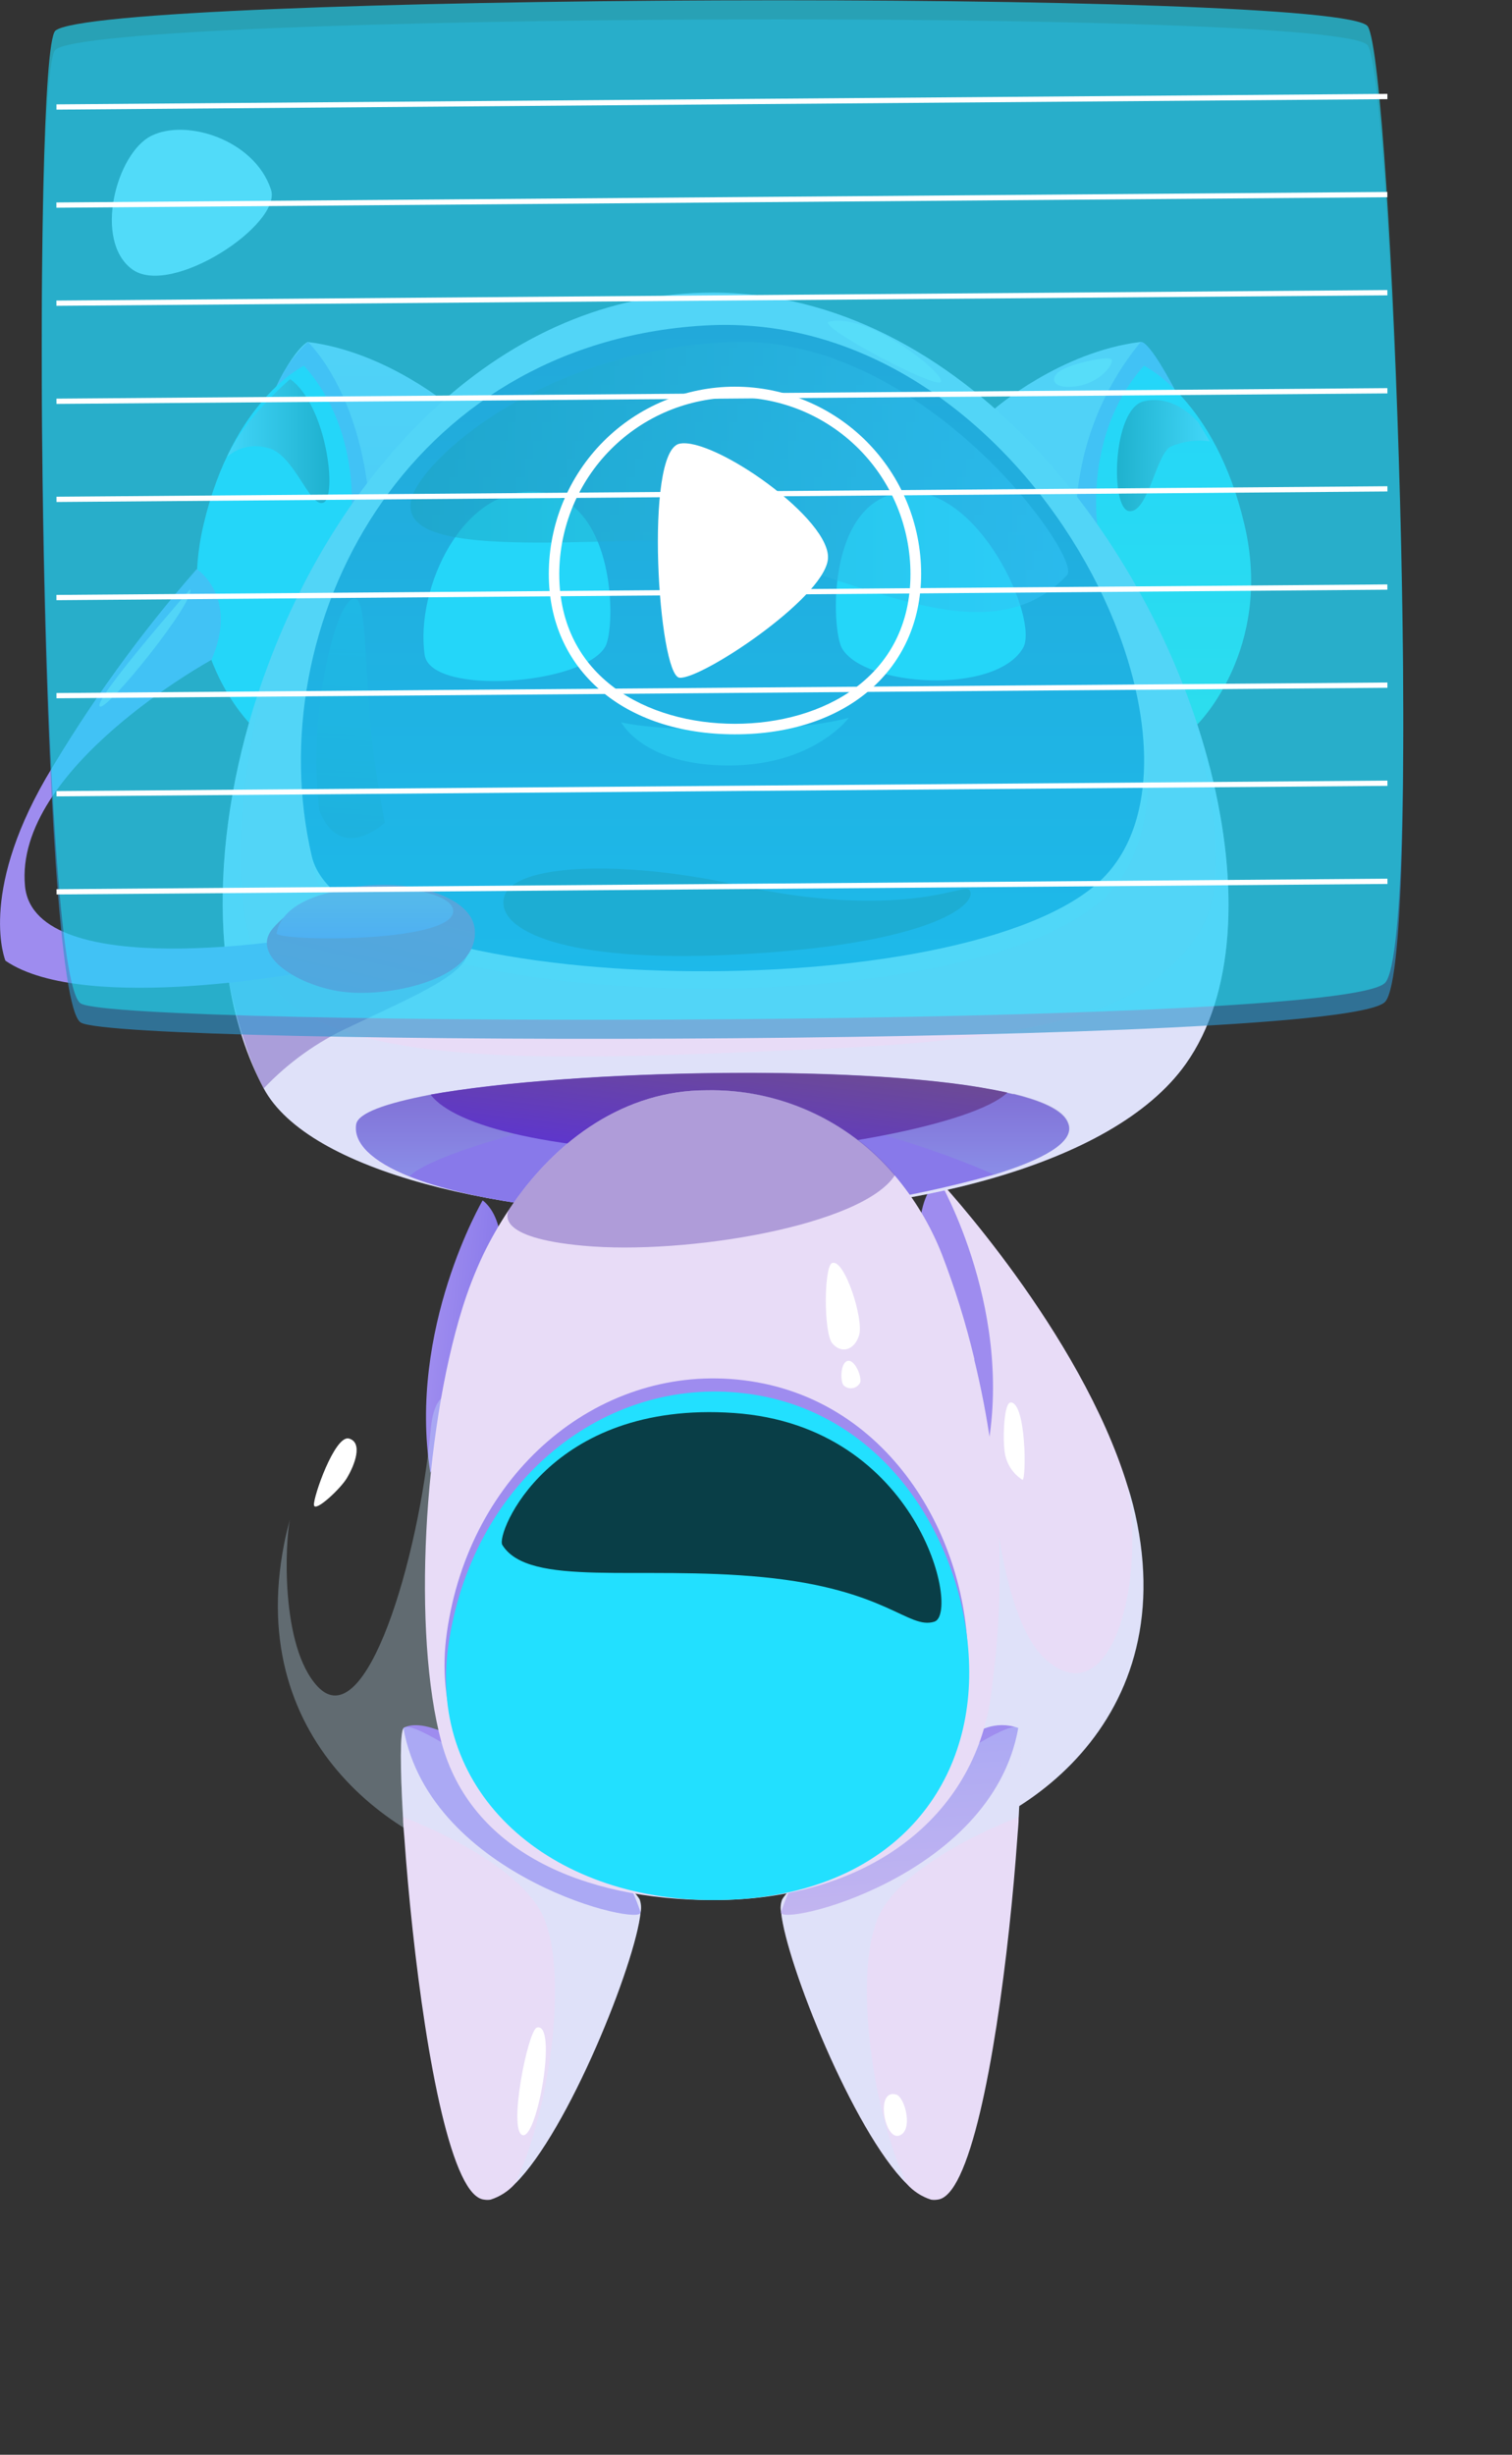 <?xml version="1.0" encoding="UTF-8"?> <svg xmlns="http://www.w3.org/2000/svg" width="106" height="172" viewBox="0 0 106 172" fill="none"><rect x="0" y="0" width="106" height="172" fill="#333333" stroke="none"/> <path d="M18.995 13.274C19.81 15.708 11.996 20.863 9.267 18.871C6.538 16.88 8.137 10.759 10.602 9.52C13.067 8.281 17.843 9.8 18.995 13.274Z" fill="#E5F6FF"></path> <path style="mix-blend-mode:multiply" opacity="0.3" d="M105.956 171.963C105.971 171.966 105.986 171.966 106 171.963C105.986 171.967 105.97 171.967 105.956 171.963V171.963Z" fill="url(#paint0_linear_231_5360)"></path> <path d="M33.837 84.108C33.837 84.108 28.569 93.112 30.169 103.186C31.888 100.276 33.253 97.169 34.233 93.931C35.649 89.034 35.502 85.398 33.837 84.108Z" fill="url(#paint1_linear_231_5360)"></path> <path d="M62.597 129.662L68.019 112.936C68.722 109.892 68.928 106.754 68.627 103.644C68.486 102.329 68.17 101.039 67.688 99.809C66.589 97.371 65.71 94.839 65.062 92.242C64.211 88.688 63.917 84.779 65.796 82.655C65.796 82.655 75.751 93.319 79.046 104.116C79.322 104.979 79.547 105.858 79.72 106.748C82.662 121.682 70.183 129.101 62.597 129.662Z" fill="url(#paint2_linear_231_5360)"></path> <path d="M65.817 82.648C65.817 82.648 71.386 92.183 69.038 102.456C67.616 99.205 66.391 95.871 65.37 92.471C64.005 87.582 64.152 83.939 65.817 82.648Z" fill="url(#paint3_linear_231_5360)"></path> <path style="mix-blend-mode:multiply" opacity="0.3" d="M62.597 129.662L68.019 112.936C68.722 109.892 68.928 106.754 68.627 103.644L69.464 101.771C69.464 101.771 69.809 113.26 73.374 116.328C77.776 120.119 80.322 111.306 79.067 104.153C79.344 105.016 79.569 105.895 79.742 106.785C82.662 121.682 70.183 129.101 62.597 129.662Z" fill="url(#paint4_linear_231_5360)"></path> <path style="mix-blend-mode:multiply" opacity="0.3" d="M36.86 130.65L35.774 130.967C28.152 129.728 17.154 122.309 19.913 108.209C20.023 107.634 20.162 107.066 20.323 106.491C20.001 107.966 19.626 115.34 22.268 118.172C25.65 121.764 29.369 109.182 30.191 100.193C30.448 97.353 31.659 97.243 33.126 98.408C32.488 100.126 31.952 101.269 31.952 101.269C29.7 106.815 30.177 113.703 30.177 113.703L36.86 130.65Z" fill="url(#paint5_linear_231_5360)"></path> <path d="M71.415 127.317C71.415 127.796 71.35 128.29 71.32 128.791C70.763 136.616 69.332 148.143 67.285 152.435C66.801 153.46 66.272 154.072 65.722 154.124C65.572 154.149 65.418 154.149 65.267 154.124C64.613 153.913 64.025 153.531 63.565 153.017V153.017C59.824 149.33 55.128 137.567 54.761 133.998C54.698 133.692 54.726 133.374 54.842 133.084C56.661 130.237 70.513 120.052 71.386 121.107C71.614 121.358 71.614 123.836 71.415 127.317Z" fill="url(#paint6_linear_231_5360)"></path> <path d="M54.761 133.968C54.395 135.082 69.523 131.623 71.386 121.077C70.652 120.809 69.847 120.809 69.112 121.077C65.201 122.279 57.359 126.195 54.761 133.968Z" fill="url(#paint7_linear_231_5360)"></path> <path style="mix-blend-mode:multiply" opacity="0.3" d="M71.415 127.316C71.415 127.316 63.206 130.332 61.526 134.44C59.846 138.548 61.159 147.958 63.565 152.988C59.824 149.3 55.128 137.538 54.761 133.968C54.698 133.662 54.726 133.344 54.842 133.054C56.661 130.207 70.513 120.023 71.386 121.077C71.614 121.357 71.614 123.835 71.415 127.316Z" fill="url(#paint8_linear_231_5360)"></path> <path d="M62.817 146.756C63.448 146.919 64.057 149.315 63.03 149.64C62.003 149.964 61.35 146.351 62.817 146.756Z" fill="white"></path> <path d="M28.254 127.317C28.254 127.796 28.313 128.29 28.349 128.791C28.9 136.616 30.33 148.143 32.377 152.435C32.861 153.46 33.39 154.072 33.947 154.124C34.096 154.149 34.247 154.149 34.395 154.124C35.052 153.913 35.642 153.532 36.104 153.017V153.017C39.846 149.33 44.541 137.567 44.908 133.998C44.969 133.692 44.943 133.376 44.835 133.084C43.008 130.237 29.157 120.052 28.283 121.107C28.049 121.358 28.049 123.836 28.254 127.317Z" fill="url(#paint9_linear_231_5360)"></path> <path d="M44.901 133.968C45.275 135.082 30.147 131.623 28.283 121.078C28.283 121.078 28.878 120.635 30.293 121.078C34.226 122.302 42.326 126.24 44.901 133.968Z" fill="url(#paint10_linear_231_5360)"></path> <path style="mix-blend-mode:multiply" opacity="0.3" d="M28.253 127.316C28.253 127.316 36.456 130.332 38.151 134.44C39.845 138.548 38.517 147.958 36.118 152.988C39.86 149.3 44.556 137.538 44.922 133.968C44.983 133.662 44.957 133.346 44.849 133.054C43.022 130.207 29.171 120.023 28.297 121.077C28.048 121.357 28.048 123.835 28.253 127.316Z" fill="url(#paint11_linear_231_5360)"></path> <path d="M37.645 142.066C37.014 142.228 35.605 149.278 36.633 149.603C37.66 149.927 39.112 141.69 37.645 142.066Z" fill="white"></path> <path d="M31.769 28.628C31.769 28.628 27.183 24.653 21.563 23.96C21.563 23.96 19.846 24.801 17.858 31.025C15.87 37.249 19.538 49.528 19.538 49.528L31.769 28.628Z" fill="url(#paint12_linear_231_5360)"></path> <path d="M19.384 27.057C19.897 25.883 20.646 24.829 21.585 23.96C21.585 23.96 26.207 28.245 25.987 38.488L24.659 39.874L19.384 27.057Z" fill="url(#paint13_linear_231_5360)"></path> <path d="M69.743 28.628C69.743 28.628 74.329 24.653 79.948 23.96C79.948 23.96 81.665 24.801 83.617 31.025C85.568 37.249 81.937 49.528 81.937 49.528L69.743 28.628Z" fill="url(#paint14_linear_231_5360)"></path> <path d="M79.97 23.96C77.01 27.555 75.4 32.081 75.421 36.748L77.182 37.861L82.318 27.212C82.318 27.212 80.579 23.864 79.97 23.96Z" fill="url(#paint15_linear_231_5360)"></path> <path d="M76.992 37.323C76.992 37.323 75.789 30.583 80.198 25.627C80.198 25.627 85.18 27.994 87.241 36.748C89.303 45.502 83.94 50.76 83.94 50.76L76.992 37.323Z" fill="url(#paint16_linear_231_5360)"></path> <path d="M24.52 37.323C24.52 37.323 25.73 30.583 21.314 25.627C21.314 25.627 16.332 27.994 14.271 36.748C12.209 45.502 17.572 50.76 17.572 50.76L24.52 37.323Z" fill="url(#paint17_linear_231_5360)"></path> <path d="M83.117 74.565C72.846 88.998 24.754 87.928 18.489 76.261C14.402 68.636 14.82 57.176 18.782 46.63C23.918 32.788 35.136 20.502 49.963 20.502C67.417 20.502 80.828 37.98 84.863 53.946C86.91 62.028 86.573 69.72 83.117 74.565Z" fill="url(#paint18_linear_231_5360)"></path> <path d="M22.076 61.21C24.372 71.04 66.668 72.109 77.101 63.201C87.534 54.292 72.523 22.64 49.611 24.034C28.613 25.265 18.342 45.081 22.076 61.21Z" fill="#DFE3FB"></path> <path d="M21.856 59.986C24.153 69.816 66.448 70.885 76.844 61.977C87.241 53.068 72.274 21.416 49.354 22.81C28.386 24.071 18.107 43.887 21.856 59.986Z" fill="url(#paint19_linear_231_5360)"></path> <path style="mix-blend-mode:multiply" opacity="0.3" d="M83.117 74.565C72.846 88.998 24.754 87.928 18.489 76.261C14.402 68.636 14.82 57.176 18.782 46.63C18.613 47.249 14.578 62.036 18.701 68.54C22.905 75.177 39.567 74.263 57.439 73.503C75.311 72.744 81.239 70.118 84.232 65.052C86.602 61.062 84.232 52.257 83.103 48.695L84.856 53.953C86.91 62.028 86.573 69.72 83.117 74.565Z" fill="url(#paint20_linear_231_5360)"></path> <path d="M69.698 82.301C63.276 84.104 56.652 85.078 49.985 85.199C39.985 85.199 32.773 84.056 28.709 82.434C26.06 81.372 24.776 80.096 24.967 78.791C25.084 77.994 27.043 77.316 30.102 76.726C39.185 75.074 57.982 74.573 68.121 76.114C68.987 76.246 69.801 76.394 70.535 76.556L70.982 76.667H71.07C72.816 77.095 74.056 77.626 74.607 78.267C74.734 78.414 74.831 78.584 74.893 78.769C75.34 80.03 73.117 81.254 69.698 82.301Z" fill="url(#paint21_linear_231_5360)"></path> <path style="mix-blend-mode:multiply" opacity="0.5" d="M69.698 82.301C67.497 81.32 53.44 75.428 42.061 77.987C29.684 80.782 28.738 82.412 28.738 82.412C26.089 81.35 24.805 80.074 24.996 78.769C25.113 77.972 27.072 77.294 30.132 76.704C39.215 75.052 58.011 74.55 68.15 76.092C69.207 76.284 70.168 76.468 71.012 76.645H71.1C72.846 77.073 74.086 77.604 74.636 78.245C74.763 78.392 74.861 78.562 74.922 78.747C75.34 80.03 73.117 81.254 69.698 82.301Z" fill="url(#paint22_linear_231_5360)"></path> <path d="M70.623 76.556C68.26 78.828 56.918 80.797 50.454 80.789C38.884 80.767 31.826 78.909 30.19 76.696C40.058 74.926 61.393 74.484 70.623 76.556Z" fill="url(#paint23_linear_231_5360)"></path> <path style="mix-blend-mode:multiply" opacity="0.5" d="M18.489 76.262C20.204 74.454 22.245 72.993 24.505 71.955C28.496 70.037 32.157 68.533 32.729 66.992C33.302 65.45 21.791 66.372 21.791 66.372L16.061 68.872C16.061 68.872 16.963 73.496 18.489 76.262Z" fill="url(#paint24_linear_231_5360)"></path> <path d="M59.023 45.413C60.55 48.12 69.779 48.717 71.716 45.413C72.875 43.444 68.605 33.864 63.257 34.484C57.908 35.103 58.282 44.1 59.023 45.413Z" fill="url(#paint25_linear_231_5360)"></path> <path d="M42.435 45.303C40.909 48.009 30.191 48.769 29.772 45.885C29.097 41.254 32.465 33.864 37.843 34.484C43.22 35.103 43.176 43.99 42.435 45.303Z" fill="url(#paint26_linear_231_5360)"></path> <path d="M43.551 50.612C43.551 50.612 45.517 51.143 51.078 51.143C56.639 51.143 59.508 50.295 59.508 50.295C59.508 50.295 57.05 53.636 51.078 53.636C45.106 53.636 43.551 50.612 43.551 50.612Z" fill="#2F95CD"></path> <path d="M13.793 39.874C13.793 39.874 16.765 41.792 14.82 46.239C14.82 46.239 0.954 53.827 1.754 62.094C2.429 68.997 21.563 65.656 21.563 65.656L22.253 67.965C22.253 67.965 5.995 71.165 0.382 67.316C0.382 67.316 -1.526 62.758 3.207 54.543C6.268 49.329 9.812 44.417 13.793 39.874V39.874Z" fill="url(#paint27_linear_231_5360)"></path> <path d="M19.157 65.015C17.411 67.006 21.116 69.174 24.16 69.506C27.579 69.882 33.647 68.525 33.28 65.082C32.913 61.638 23.251 60.369 19.157 65.015Z" fill="url(#paint28_linear_231_5360)"></path> <path style="mix-blend-mode:screen" opacity="0.5" d="M28.804 35.133C28.276 38.318 35.319 38.178 44.945 37.861C56.478 37.478 68.07 47.448 74.812 40.295C75.906 39.085 64.857 23.599 51.526 23.96C38.195 24.321 29.259 32.367 28.804 35.133Z" fill="url(#paint29_linear_231_5360)"></path> <path style="mix-blend-mode:screen" opacity="0.5" d="M35.341 62.862C34.732 65.17 39.538 67.478 51.342 66.896C65.627 66.195 68.657 63.208 67.953 62.353C67.534 61.859 63.257 64.565 51.526 61.977C43.786 60.273 35.95 60.472 35.341 62.862Z" fill="url(#paint30_linear_231_5360)"></path> <path d="M58.129 22.537C57.116 22.773 65.627 27.301 65.964 26.762C66.302 26.224 60.938 21.88 58.129 22.537Z" fill="white"></path> <path d="M74.431 25.922C73.58 26.379 73.646 27.301 75.406 27.072C77.167 26.844 78.114 25.457 77.923 25.192C77.732 24.926 75.377 25.406 74.431 25.922Z" fill="white"></path> <path d="M19.391 65.384C19.281 65.951 31.482 66.121 31.768 63.909C32.054 61.696 20.191 61.003 19.391 65.384Z" fill="url(#paint31_linear_231_5360)"></path> <path style="mix-blend-mode:screen" opacity="0.2" d="M22.385 56.785C22.09 54.181 22.119 51.55 22.473 48.953C23.06 44.455 24.263 41.578 24.975 41.962C25.686 42.345 25.584 46.77 26.002 51.106C26.332 54.477 26.978 57.641 26.978 57.641C26.978 57.641 23.889 60.576 22.385 56.785Z" fill="url(#paint32_linear_231_5360)"></path> <path style="mix-blend-mode:screen" opacity="0.72" d="M83.998 29.594C83.998 29.594 82.383 27.581 80.182 28.119C77.981 28.658 77.827 35.634 79.148 35.811C80.469 35.988 81.026 31.947 82.031 31.313C82.903 30.923 83.868 30.79 84.812 30.929L83.998 29.594Z" fill="url(#paint33_linear_231_5360)"></path> <path style="mix-blend-mode:screen" opacity="0.72" d="M15.921 32.013C16.293 31.686 16.739 31.456 17.22 31.343C17.701 31.23 18.202 31.237 18.68 31.364C20.587 31.674 21.688 35.612 22.671 35.221C23.654 34.831 22.927 28.444 20.345 26.564C20.345 26.549 17.014 29.425 15.921 32.013Z" fill="url(#paint34_linear_231_5360)"></path> <path d="M13.324 41.298C13.324 41.298 6.604 48.938 6.985 49.484C7.367 50.029 13.735 42.102 13.324 41.298Z" fill="url(#paint35_linear_231_5360)"></path> <path d="M69.391 119.315C67.997 127.604 60.587 133.135 50.022 133.135C40.807 133.135 32.993 129.676 30.947 122.073C28.9 114.47 29.685 100.421 32.414 91.667C32.814 90.378 33.304 89.119 33.881 87.899V87.899C34.4 86.829 34.99 85.797 35.649 84.809V84.809C39.01 79.72 43.932 76.394 49.501 76.394C52.003 76.339 54.486 76.843 56.77 77.871C59.054 78.899 61.082 80.425 62.707 82.338C64.113 83.989 65.237 85.863 66.031 87.884C66.952 90.271 67.712 92.717 68.305 95.207C68.302 95.232 68.302 95.256 68.305 95.281C70.226 103.144 70.595 111.309 69.391 119.315V119.315Z" fill="url(#paint36_linear_231_5360)"></path> <path d="M31.328 114.396C32.905 103.245 41.819 95.723 51.651 96.66C62.281 97.663 67.997 107.869 67.85 116.623C67.703 125.377 61.328 132.213 49.89 132.213C38.452 132.213 29.853 124.801 31.328 114.396Z" fill="url(#paint37_linear_231_5360)"></path> <path d="M31.43 115.317C33.008 104.189 41.885 96.645 51.753 97.581C62.384 98.584 68.099 108.791 67.945 117.545C67.791 126.298 61.43 133.135 50.022 133.135C38.613 133.135 29.956 125.723 31.43 115.317Z" fill="url(#paint38_radial_231_5360)"></path> <path style="mix-blend-mode:multiply" opacity="0.5" d="M62.751 82.323C60.498 85.878 48.077 87.95 40.902 87.287C34.651 86.719 35.605 85.022 35.649 84.809C39.009 79.72 43.932 76.394 49.501 76.394C52.009 76.33 54.5 76.829 56.792 77.855C59.084 78.88 61.12 80.407 62.751 82.323V82.323Z" fill="url(#paint39_linear_231_5360)"></path> <path d="M58.341 88.496C57.762 88.68 57.732 93.363 58.341 94.115C58.95 94.868 59.911 94.639 60.234 93.533C60.557 92.427 59.214 88.194 58.341 88.496Z" fill="white"></path> <path d="M59.427 95.355C58.943 95.473 58.892 96.63 59.112 97.036C59.192 97.124 59.293 97.191 59.405 97.231C59.517 97.271 59.637 97.284 59.754 97.267C59.872 97.25 59.984 97.205 60.08 97.135C60.176 97.066 60.255 96.973 60.308 96.867C60.418 96.372 59.89 95.237 59.427 95.355Z" fill="white"></path> <path style="mix-blend-mode:screen" opacity="0.72" d="M35.217 108.253C37.087 111.262 44.806 109.661 53.492 110.509C62.179 111.358 63.668 114.197 65.502 113.629C67.336 113.061 64.439 99.905 51.453 99.005C38.467 98.105 34.732 107.508 35.217 108.253Z" fill="url(#paint40_linear_231_5360)"></path> <path d="M24.469 100.797C23.478 100.517 21.945 104.919 22.011 105.458C22.077 105.996 23.882 104.307 24.315 103.57C24.894 102.611 25.444 101.077 24.469 100.797Z" fill="white"></path> <path d="M70.858 98.268C70.381 98.268 70.293 100.716 70.432 101.726C70.484 102.125 70.623 102.508 70.838 102.847C71.054 103.186 71.341 103.473 71.679 103.688C71.958 103.717 71.951 98.268 70.858 98.268Z" fill="white"></path> <g style="mix-blend-mode:hard-light" opacity="0.8"> <g style="mix-blend-mode:hard-light" opacity="0.8"> <path d="M3.881 3.488C2.201 5.007 2.707 69.964 5.671 71.652C8.635 73.341 94.445 73.378 97.123 70.177C99.801 66.977 97.614 5.841 95.89 3.186C94.166 0.531 6.845 0.885 3.881 3.488Z" fill="#2F95CD"></path> </g> <path style="mix-blend-mode:hard-light" opacity="0.8" d="M3.881 2.153C2.201 3.687 2.707 68.629 5.671 70.317C8.635 72.006 94.445 72.043 97.123 68.843C99.801 65.642 97.614 4.513 95.89 1.851C94.166 -0.812 6.845 -0.45 3.881 2.153Z" fill="url(#paint41_radial_231_5360)"></path> </g> <path d="M47.63 31.091C45.136 31.652 46.163 47.316 47.63 47.485C49.097 47.655 57.615 42.035 58.033 39.248C58.452 36.46 49.985 30.568 47.63 31.091Z" fill="white"></path> <path d="M51.526 51.453C43.719 51.453 38.474 46.932 38.474 40.214C38.474 36.734 39.849 33.397 42.296 30.937C44.744 28.477 48.064 27.094 51.526 27.094C54.987 27.094 58.307 28.477 60.755 30.937C63.202 33.397 64.578 36.734 64.578 40.214C64.563 46.932 59.332 51.453 51.526 51.453ZM51.526 27.854C48.264 27.86 45.138 29.163 42.829 31.479C40.521 33.795 39.219 36.935 39.207 40.214C39.207 47.471 45.399 50.715 51.526 50.715C57.652 50.715 63.829 47.471 63.829 40.214C63.825 36.934 62.528 33.789 60.222 31.468C57.916 29.147 54.789 27.84 51.526 27.832V27.854Z" fill="white"></path> <g style="mix-blend-mode:soft-light"> <g style="mix-blend-mode:soft-light"> <path d="M97.263 6.577L3.958 7.313L3.961 7.682L97.266 6.946L97.263 6.577Z" fill="white"></path> </g> <g style="mix-blend-mode:soft-light"> <path d="M97.258 13.45L3.953 14.187L3.956 14.555L97.261 13.819L97.258 13.45Z" fill="white"></path> </g> <g style="mix-blend-mode:soft-light"> <path d="M97.26 20.323L3.955 21.06L3.958 21.428L97.263 20.692L97.26 20.323Z" fill="white"></path> </g> <g style="mix-blend-mode:soft-light"> <path d="M97.263 27.195L3.958 27.932L3.961 28.301L97.266 27.564L97.263 27.195Z" fill="white"></path> </g> <g style="mix-blend-mode:soft-light"> <path d="M97.265 34.069L3.96 34.805L3.963 35.174L97.268 34.437L97.265 34.069Z" fill="white"></path> </g> <g style="mix-blend-mode:soft-light"> <path d="M97.26 40.949L3.955 41.685L3.958 42.054L97.263 41.318L97.26 40.949Z" fill="white"></path> </g> <g style="mix-blend-mode:soft-light"> <path d="M97.263 47.822L3.958 48.559L3.961 48.927L97.266 48.191L97.263 47.822Z" fill="white"></path> </g> <g style="mix-blend-mode:soft-light"> <path d="M97.265 54.695L3.96 55.432L3.963 55.8L97.268 55.064L97.265 54.695Z" fill="white"></path> </g> <g style="mix-blend-mode:soft-light"> <path d="M97.267 61.568L3.962 62.305L3.965 62.673L97.269 61.937L97.267 61.568Z" fill="white"></path> </g> </g> <defs> <linearGradient id="paint0_linear_231_5360" x1="105.978" y1="172" x2="105.978" y2="171.963" gradientUnits="userSpaceOnUse"> <stop stop-color="#9D68C2"></stop> <stop offset="1" stop-color="#CCEDFF"></stop> </linearGradient> <linearGradient id="paint1_linear_231_5360" x1="34.747" y1="93.894" x2="30.285" y2="93.5" gradientUnits="userSpaceOnUse"> <stop stop-color="#8879EA"></stop> <stop offset="1" stop-color="#9E8CEF"></stop> </linearGradient> <linearGradient id="paint2_linear_231_5360" x1="1700.46" y1="8393.84" x2="2613.21" y2="5678.71" gradientUnits="userSpaceOnUse"> <stop stop-color="#CBC1F7"></stop> <stop offset="1" stop-color="#E8DCF7"></stop> </linearGradient> <linearGradient id="paint3_linear_231_5360" x1="-9450.45" y1="2574.75" x2="-9419.51" y2="2574.03" gradientUnits="userSpaceOnUse"> <stop stop-color="#8879EA"></stop> <stop offset="1" stop-color="#9E8CEF"></stop> </linearGradient> <linearGradient id="paint4_linear_231_5360" x1="1773.15" y1="5005.59" x2="1773.15" y2="3949.35" gradientUnits="userSpaceOnUse"> <stop stop-color="#9D68C2"></stop> <stop offset="1" stop-color="#CCEDFF"></stop> </linearGradient> <linearGradient id="paint5_linear_231_5360" x1="686.935" y1="6003.51" x2="686.935" y2="4503.7" gradientUnits="userSpaceOnUse"> <stop stop-color="#9D68C2"></stop> <stop offset="1" stop-color="#CCEDFF"></stop> </linearGradient> <linearGradient id="paint6_linear_231_5360" x1="1410.83" y1="10862.5" x2="1672.79" y2="9417.15" gradientUnits="userSpaceOnUse"> <stop stop-color="#CBC1F7"></stop> <stop offset="1" stop-color="#E8DCF7"></stop> </linearGradient> <linearGradient id="paint7_linear_231_5360" x1="63.434" y1="133.661" x2="62.659" y2="121.37" gradientUnits="userSpaceOnUse"> <stop stop-color="#BE9DEA"></stop> <stop offset="1" stop-color="#9E8CEF"></stop> </linearGradient> <linearGradient id="paint8_linear_231_5360" x1="1457.54" y1="10454.3" x2="1371.7" y2="9093.12" gradientUnits="userSpaceOnUse"> <stop stop-color="#9D68C2"></stop> <stop offset="1" stop-color="#CCEDFF"></stop> </linearGradient> <linearGradient id="paint9_linear_231_5360" x1="-32362.9" y1="12928.8" x2="-32629.2" y2="11481.6" gradientUnits="userSpaceOnUse"> <stop stop-color="#CBC1F7"></stop> <stop offset="1" stop-color="#E8DCF7"></stop> </linearGradient> <linearGradient id="paint10_linear_231_5360" x1="-31464.1" y1="3677.29" x2="-31450.8" y2="3455.54" gradientUnits="userSpaceOnUse"> <stop stop-color="#BE9DEA"></stop> <stop offset="1" stop-color="#9E8CEF"></stop> </linearGradient> <linearGradient id="paint11_linear_231_5360" x1="-32428.3" y1="12383" x2="-32346.1" y2="11019.2" gradientUnits="userSpaceOnUse"> <stop stop-color="#9D68C2"></stop> <stop offset="1" stop-color="#CCEDFF"></stop> </linearGradient> <linearGradient id="paint12_linear_231_5360" x1="24.513" y1="49.528" x2="24.513" y2="23.96" gradientUnits="userSpaceOnUse"> <stop stop-color="#B9ACF4"></stop> <stop offset="1" stop-color="#E1D1F5"></stop> </linearGradient> <linearGradient id="paint13_linear_231_5360" x1="223.916" y1="884.462" x2="223.916" y2="541.025" gradientUnits="userSpaceOnUse"> <stop stop-color="#BE9DEA"></stop> <stop offset="1" stop-color="#9E8CEF"></stop> </linearGradient> <linearGradient id="paint14_linear_231_5360" x1="1586.11" y1="1741.11" x2="1586.11" y2="854.667" gradientUnits="userSpaceOnUse"> <stop stop-color="#B9ACF4"></stop> <stop offset="1" stop-color="#E1D1F5"></stop> </linearGradient> <linearGradient id="paint15_linear_231_5360" x1="816.537" y1="737.754" x2="816.537" y2="475.677" gradientUnits="userSpaceOnUse"> <stop stop-color="#BE9DEA"></stop> <stop offset="1" stop-color="#9E8CEF"></stop> </linearGradient> <linearGradient id="paint16_linear_231_5360" x1="82.281" y1="50.752" x2="82.281" y2="25.627" gradientUnits="userSpaceOnUse"> <stop stop-color="#45FFCD"></stop> <stop offset="1" stop-color="#22E0FF"></stop> </linearGradient> <linearGradient id="paint17_linear_231_5360" x1="37.979" y1="1755.28" x2="37.979" y2="898.997" gradientUnits="userSpaceOnUse"> <stop stop-color="#45FFCD"></stop> <stop offset="1" stop-color="#22E0FF"></stop> </linearGradient> <linearGradient id="paint18_linear_231_5360" x1="4630.24" y1="7548.41" x2="5286.04" y2="1855.02" gradientUnits="userSpaceOnUse"> <stop stop-color="#CBC1F7"></stop> <stop offset="1" stop-color="#E8DCF7"></stop> </linearGradient> <linearGradient id="paint19_linear_231_5360" x1="50.653" y1="68.061" x2="50.653" y2="22.765" gradientUnits="userSpaceOnUse"> <stop stop-color="#0665BD"></stop> <stop offset="1" stop-color="#1A1F77"></stop> </linearGradient> <linearGradient id="paint20_linear_231_5360" x1="4905.15" y1="4503.24" x2="4905.15" y2="2485.15" gradientUnits="userSpaceOnUse"> <stop stop-color="#9D68C2"></stop> <stop offset="1" stop-color="#CCEDFF"></stop> </linearGradient> <linearGradient id="paint21_linear_231_5360" x1="1729" y1="1163.99" x2="5138.11" y2="1163.99" gradientUnits="userSpaceOnUse"> <stop stop-color="#8879EA"></stop> <stop offset="1" stop-color="#9E8CEF"></stop> </linearGradient> <linearGradient id="paint22_linear_231_5360" x1="50.014" y1="82.434" x2="50.014" y2="75.185" gradientUnits="userSpaceOnUse"> <stop stop-color="#8DA4E5"></stop> <stop offset="1" stop-color="#755CBB"></stop> </linearGradient> <linearGradient id="paint23_linear_231_5360" x1="49.809" y1="81.401" x2="50.757" y2="73.888" gradientUnits="userSpaceOnUse"> <stop stop-color="#5E36CC"></stop> <stop offset="1" stop-color="#6C4A96"></stop> </linearGradient> <linearGradient id="paint24_linear_231_5360" x1="571.154" y1="1117.05" x2="571.154" y2="976.901" gradientUnits="userSpaceOnUse"> <stop stop-color="#8DA4E5"></stop> <stop offset="1" stop-color="#755CBB"></stop> </linearGradient> <linearGradient id="paint25_linear_231_5360" x1="1242.17" y1="888.832" x2="1242.17" y2="651.975" gradientUnits="userSpaceOnUse"> <stop stop-color="#45FFCD"></stop> <stop offset="1" stop-color="#22E0FF"></stop> </linearGradient> <linearGradient id="paint26_linear_231_5360" x1="-935.069" y1="893.322" x2="-935.069" y2="654.414" gradientUnits="userSpaceOnUse"> <stop stop-color="#45FFCD"></stop> <stop offset="1" stop-color="#22E0FF"></stop> </linearGradient> <linearGradient id="paint27_linear_231_5360" x1="323.748" y1="2809.41" x2="516.889" y2="1642.2" gradientUnits="userSpaceOnUse"> <stop stop-color="#BE9DEA"></stop> <stop offset="1" stop-color="#9E8CEF"></stop> </linearGradient> <linearGradient id="paint28_linear_231_5360" x1="24.945" y1="69.553" x2="26.878" y2="61.445" gradientUnits="userSpaceOnUse"> <stop stop-color="#DD1A8F"></stop> <stop offset="1" stop-color="#FE117E"></stop> </linearGradient> <linearGradient id="paint29_linear_231_5360" x1="28.775" y1="33.422" x2="74.871" y2="33.422" gradientUnits="userSpaceOnUse"> <stop></stop> <stop offset="1" stop-color="#6A9BFF"></stop> </linearGradient> <linearGradient id="paint30_linear_231_5360" x1="1610.88" y1="592.107" x2="3073.46" y2="592.107" gradientUnits="userSpaceOnUse"> <stop></stop> <stop offset="1" stop-color="#6A9BFF"></stop> </linearGradient> <linearGradient id="paint31_linear_231_5360" x1="25.584" y1="65.738" x2="25.584" y2="62.19" gradientUnits="userSpaceOnUse"> <stop stop-color="#D93DE3"></stop> <stop offset="1" stop-color="#FF6DBA"></stop> </linearGradient> <linearGradient id="paint32_linear_231_5360" x1="24.322" y1="58.686" x2="25.475" y2="41.934" gradientUnits="userSpaceOnUse"> <stop></stop> <stop offset="1" stop-color="#00E3FF"></stop> </linearGradient> <linearGradient id="paint33_linear_231_5360" x1="78.304" y1="31.917" x2="84.812" y2="31.917" gradientUnits="userSpaceOnUse"> <stop></stop> <stop offset="1" stop-color="#D4E2FF"></stop> </linearGradient> <linearGradient id="paint34_linear_231_5360" x1="15.921" y1="30.907" x2="23.089" y2="30.907" gradientUnits="userSpaceOnUse"> <stop stop-color="#D4E2FF"></stop> <stop offset="1"></stop> </linearGradient> <linearGradient id="paint35_linear_231_5360" x1="78.397" y1="593.713" x2="80.256" y2="501.237" gradientUnits="userSpaceOnUse"> <stop stop-color="#CBC1F7"></stop> <stop offset="1" stop-color="#E8DCF7"></stop> </linearGradient> <linearGradient id="paint36_linear_231_5360" x1="2615.34" y1="10313.2" x2="3369.41" y2="6050.94" gradientUnits="userSpaceOnUse"> <stop stop-color="#CBC1F7"></stop> <stop offset="1" stop-color="#E8DCF7"></stop> </linearGradient> <linearGradient id="paint37_linear_231_5360" x1="2506.97" y1="6484.69" x2="2506.97" y2="4762.95" gradientUnits="userSpaceOnUse"> <stop stop-color="#BE9DEA"></stop> <stop offset="1" stop-color="#9E8CEF"></stop> </linearGradient> <radialGradient id="paint38_radial_231_5360" cx="0" cy="0" r="1" gradientUnits="userSpaceOnUse" gradientTransform="translate(2542.12 6262.88) scale(1352.45 1313.75)"> <stop stop-color="#45FFCD"></stop> <stop offset="1" stop-color="#22E0FF"></stop> </radialGradient> <linearGradient id="paint39_linear_231_5360" x1="1856.8" y1="1382.71" x2="1856.8" y2="1217.83" gradientUnits="userSpaceOnUse"> <stop stop-color="#8DA4E5"></stop> <stop offset="1" stop-color="#755CBB"></stop> </linearGradient> <linearGradient id="paint40_linear_231_5360" x1="1512.36" y1="2226.91" x2="2807.66" y2="2226.91" gradientUnits="userSpaceOnUse"> <stop></stop> <stop offset="1" stop-color="#D4E2FF"></stop> </linearGradient> <radialGradient id="paint41_radial_231_5360" cx="0" cy="0" r="1" gradientUnits="userSpaceOnUse" gradientTransform="translate(6799.85 5846.91) scale(8995.11 6731.96)"> <stop stop-color="#45FFCD"></stop> <stop offset="1" stop-color="#22E0FF"></stop> </radialGradient> </defs> </svg> 